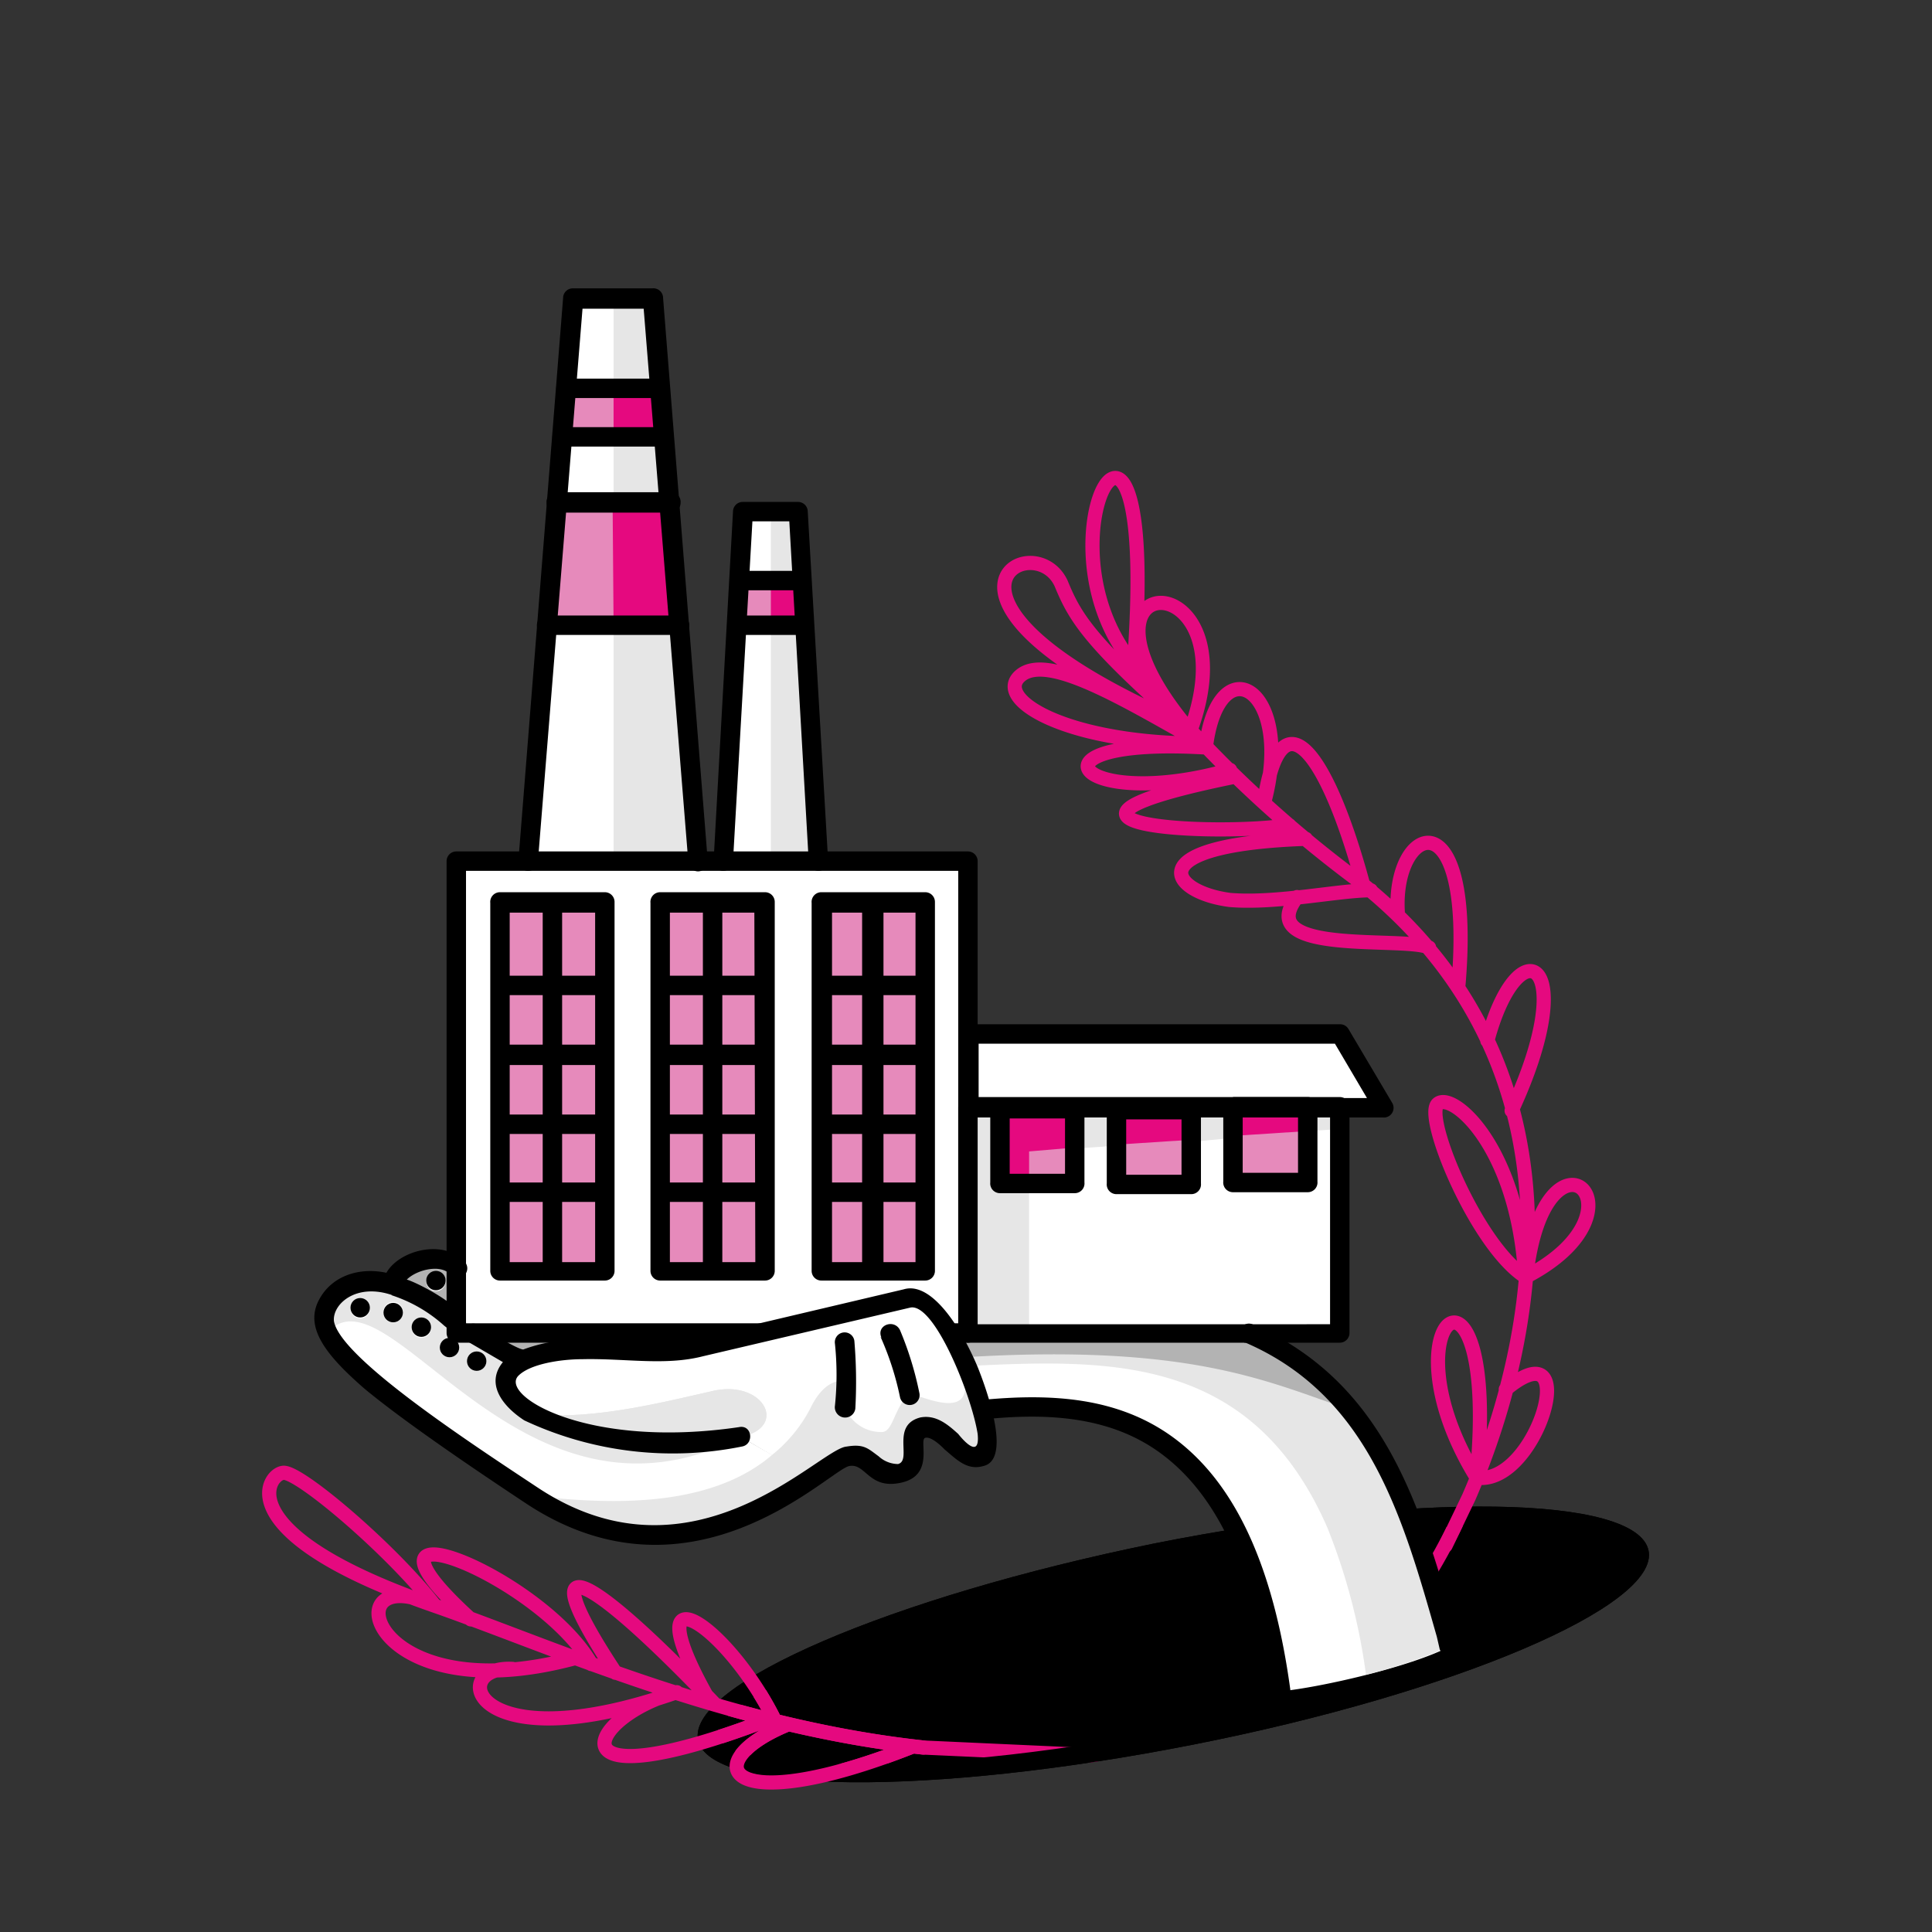<svg xmlns="http://www.w3.org/2000/svg" viewBox="0 0 199 199"><rect x="0" y="0" width="199" height="199" fill="#333333" stroke="none"/><defs><clipPath id="a"><path d="M118.8 159c27-5.4 49.8-5 51 .7s-20 14.7-46.9 20-49.9 5.2-51-.5 19.9-14.7 46.9-20.2" class="a"/></clipPath><clipPath id="b"><path d="M132 174.2c4-.4 13.3-2.5 17.3-4.6-3-16.7-12.2-28.6-20.8-32.3H98a31 31 0 0 1 3.1 7.9c14-1.4 26.7 1.2 30.8 29Z" class="a"/></clipPath><clipPath id="c"><path d="M76.3 148c-22.1 3.4-32.4-8.6-16.3-9 4.7-.1 8.4.8 12.2-.2l5.8-1.5H47v-6.7c-1.8-2-6.4-.3-6.4 1.8-5-1.6-7.5 1.8-7.2 3.8.5 2.8 5.2 7.3 21.6 18 12.4 8.1 23 1.7 28.6-2z" class="a"/></clipPath><clipPath id="d"><path d="M84.4 88.7h15.3v17.8H138l4.5 7.6H138v23.2H47V88.7h7.4l4.6-58h8.2l4.7 58h2.6l2-36h5.7z" class="a"/></clipPath><clipPath id="e"><path d="M99.7 114.1H138v23.2H99.7z" class="a"/></clipPath><clipPath id="f"><path d="M127 114h7.7v7.7H127Zm-24 0h7.7v7.7H103Zm12 0h7.7v7.7H115Z" class="a"/></clipPath><clipPath id="g"><path d="m78 137.3-5.7 1.5c-3.8 1-7.5 0-12.2.2-16.2.3-5.9 12.3 16.2 9l7.3 4.3a18 18 0 0 1 3.7-2.3c2.6-.4 2.8 2.4 5.5 1.8s.1-4.2 2.4-4.7 3.7 3.5 6 3c1.6-.4-.3-8-3.1-12.8-1.7-2.7-3.6-4.3-5.5-3.2-1.7-.3-8.2 1.5-14.6 3.2" class="a"/></clipPath><clipPath id="h"><path d="M40.6 132.4c0-2.2 4.6-3.7 6.4-1.8ZM76.3 148c-22.1 3.4-32.4-8.6-16.3-9 4.7-.1 8.4.8 12.2-.2 7.8-2 16.9-4 21.2-5s10.3 15.7 7.8 16.2-4-3.4-6-2.9.3 4-2.4 4.7-3-2.2-5.5-1.8-15.8 15-32.3 4.1-21.1-15.1-21.6-18 4.2-7.7 13-.4c1.5 1.3 6 4 7.6 4.3z" class="a"/></clipPath><style>.a,.d{fill:none}.b,.e,.g,.h,.k,.l{fill-rule:evenodd}.d{stroke:#e5097f;stroke-linecap:round;stroke-linejoin:round;stroke-width:1.46px}.e{fill:#fff}.g{fill:#e6e6e6}.h{fill:#b3b3b3}.k,.n{fill:#e68abb}.l{fill:#e5097f}</style></defs><path d="M0 0h199v199H0z" class="a"/><path d="M118.8 159c27-5.4 49.8-5 51 .7s-20 14.7-46.9 20-49.9 5.2-51-.5 19.9-14.7 46.9-20.2" class="b"/><path d="m112.7 180.8-17.6-.8c-20.3-2.2-38-10.3-50.3-14.5-21.4-7.4-17.3-13.6-15.6-13.7s11.2 8 15.6 13.7m14.4 5.3c-21.6 5.9-25-10.5-14.4-5.3m3.7 1.3c-14.3-13 7.1-4.6 12.4 4.6m8.8 3c-21.2 7.3-23.7-2.9-16.9-2.4m10.6.3c-8.6-12.9-3.7-11.3 10.3 3.4m-4-1.4c-9.1 2.4-13.7 11.7 9.5 2.8m-6.4-2.4c-7.6-13.6 2-7.6 7 2.5m1.4.4c-9.6 3.9-6.7 10 12.8 2.3m63.2-48.4c1.9-17.2 13.4-7 0 0m-10.8 31.8c6.6-9.7 24.1-48.8-6.9-72.9a126 126 0 0 1-23-22.3c-10.3-13 3-35.2.3.4m5.1 6.1c-9.8-8.6-11.2-11.1-12.6-14.5-2.8-6.1-17 1.7 12.6 14.5m2 2c-8-4.5-16-9.4-18.8-7s4.7 7 18.7 7Zm-1.3-1.3c-14.8-17.4 6.6-17.8 0 0m1.7 1.7c-19.5-1.2-13.5 6.8 2.4 2.3m3.5 3.4c3.2-11.8-4.7-16.4-6-5.7m3 3c-24.6 5-2.2 6.2 5.6 5m7.6 6.1c-3.7-13.7-8.5-20-10.2-8.4m4.3 3.7c-17.3.6-14.1 5.5-7.8 6.3 4.8.4 11.2-1 14.5-1m-7.6.7c-4.7 6.1 11.1 4 13.6 5.2m-3.2-3.3c-.8-9.4 8-12.9 6.2 7.4m3 5.5c3.2-12 9.8-8.5 2.5 7.2m1.4 17c-.8-13.3-7.5-19-9-17.7s4 14.6 9 17.8Zm-5 20.8c-10.1-16.4 2.5-25.7 0 0m0 0c6.2.9 11.1-15.8 3-9.1" class="d" style="clip-path:url(#a)"/><path d="M118.8 159c27-5.4 49.8-5 51 .7s-20 14.7-46.9 20-49.9 5.2-51-.5 19.9-14.7 46.9-20.2" class="a"/><path d="M118.8 159c27-5.4 49.8-5 51 .7s-20 14.7-46.9 20-49.9 5.2-51-.5 19.9-14.7 46.9-20.2m35.1-1.8c-19.5-.2-50.4 6-68.3 13.7q-24.4 10.4 2.1 10.8c19.5.2 50.4-6 68.5-13.7q24.2-10.6-2.3-10.8" class="b"/><path d="M132 174.2c4-.4 13.3-2.5 17.3-4.6-3-16.7-12.2-28.6-20.8-32.3H98a31 31 0 0 1 3.1 7.9c14-1.4 26.7 1.2 30.8 29Z" class="e"/><g style="clip-path:url(#b)"><path d="M99.7 140.7c14.5-.7 29.2-1.2 37 16.6a63 63 0 0 1 4 15.2 54 54 0 0 0 8.6-2.9l-2-7.2-2-6-.6-1.3a36 36 0 0 0-16.1-17.8H98z" class="g"/><path d="M99.3 139.8c22.9-1.4 31 2.4 38.9 5.1a28 28 0 0 0-9.6-7.6H98z" class="h"/></g><path d="M132 174.2c4-.4 13.3-2.5 17.3-4.6-3-16.7-12.2-28.6-20.8-32.3H98a31 31 0 0 1 3.1 7.9c14-1.4 26.7 1.2 30.8 29Z" class="a"/><path d="M76.3 148c-22.1 3.4-32.4-8.6-16.3-9 4.7-.1 8.4.8 12.2-.2l5.8-1.5H47v-6.7c-1.8-2-6.4-.3-6.4 1.8-5-1.6-7.5 1.8-7.2 3.8.5 2.8 5.2 7.3 21.6 18 12.4 8.1 23 1.7 28.6-2z" class="e"/><g style="clip-path:url(#c)"><path d="M54 140a16 16 0 0 1 6-1c4.7-.1 8.4.8 12.2-.2l5.8-1.5H48.8A19 19 0 0 0 54 140m-9.1-7a1 1 0 0 1 0-2 1 1 0 0 1 0 2m2.1 3.2v-5.6c-1.8-2-6.4-.4-6.4 1.8a18 18 0 0 1 5.8 3.3z" class="h"/><path d="M33.8 137.2c6.3-7 19.8 22.4 42.5 10.8-18.9 2.8-28.6-5-22.3-8a19 19 0 0 1-5.2-2.7H47V136l-.6-.4a18 18 0 0 0-5.8-3.4c-5-1.5-7.5 1.8-7.2 3.8Zm15.3 4a1 1 0 0 1-1-1 1 1 0 0 1 2 0 1 1 0 0 1-1 1m-2.8-1.4a1 1 0 0 1-1-1 1 1 0 0 1 2 0 1 1 0 0 1-1 1m-2.9-2a1 1 0 1 1 1-1 1 1 0 0 1-1 1m-2.9-1.7a1 1 0 0 1-1-1 1 1 0 1 1 1 1m-3.4-.3a1 1 0 1 1 1-1 1 1 0 0 1-1 1" class="g"/></g><path d="M76.3 148c-22.1 3.4-32.4-8.6-16.3-9 4.7-.1 8.4.8 12.2-.2l5.8-1.5H47v-6.7c-1.8-2-6.4-.3-6.4 1.8-5-1.6-7.5 1.8-7.2 3.8.5 2.8 5.2 7.3 21.6 18 12.4 8.1 23 1.7 28.6-2z" class="a"/><path d="M84.4 88.7h15.3v17.8H138l4.5 7.6H138v23.2H47V88.7h7.4l4.6-58h8.2l4.7 58h2.6l2-36h5.7z" class="e"/><g style="clip-path:url(#d)"><path d="m76.2 59.8-.4 4.6H83l-.2-4.6ZM57.9 45h10.5l-.4-5h-9.7Zm-1.6 19.4H70l-1-12.6H57.3Z" class="k"/><path d="M63.2 40H68l-.8-9.3h-4Zm8.7 48.7-2-24.3h-6.7v24.3Zm-8.7-36.9h5.7l-.5-6.8h-5.2Z" class="g"/><path d="M63.2 64.4h6.7L69 54.2l-.2-2.4h-5.7zm0-19.4h5.2l-.4-5h-4.8Z" class="l"/><path d="M79.4 64.4v24.3h5l-1.5-24.3Zm0-4.6h3.3l-.5-7h-2.8Z" class="g"/><path d="M79.4 64.4h3.5l-.2-4.6h-3.3z" class="l"/></g><path d="M84.4 88.7h15.3v17.8H138l4.5 7.6H138v23.2H47V88.7h7.4l4.6-58h8.2l4.7 58h2.6l2-36h5.7z" class="a"/><path d="M47 87.7h52.7a1 1 0 0 1 1 1v48.6a1 1 0 0 1-1 1H47a1 1 0 0 1-1-1V88.7a1 1 0 0 1 1-1m51.7 2H48v46.6h50.7Z"/><path d="M134.7 114v2.5l3.3-.2v-2.2ZM106 137.4v-15.6h-3v-7.6h-3.3v23.2Zm4.8-23.2v4.1l4.3-.3v-3.8Zm12 0v3.4l4.3-.4v-3Z" class="g" style="clip-path:url(#e)"/><path d="M99.7 114.1H138v23.2H99.7z" class="a"/><path d="M99.7 113H138a1 1 0 0 1 1 1v23.3a1 1 0 0 1-1 1H99.7a1 1 0 0 1-1-1v-23.2a1 1 0 0 1 1-1m37.3 2h-36.3v21.3H137Z"/><path d="M99.7 105.5H138a1 1 0 0 1 .9.5l4.5 7.6a1 1 0 0 1-1 1.5H99.8a1 1 0 0 1-1-1v-7.6a1 1 0 0 1 1-1m37.7 2h-36.7v5.6h40zM55.4 88.8a1 1 0 1 1-2-.2L58 30.7a1 1 0 0 1 1-1h8.2a1 1 0 0 1 1.1 1l4.6 58a1 1 0 1 1-2 .1l-4.6-57H60Z"/><path d="M58.3 41a1 1 0 1 1 0-2H68a1 1 0 1 1 0 2Zm-.4 5a1 1 0 0 1 0-2h10.5a1 1 0 0 1 0 2Zm-.6 6.8a1 1 0 0 1-1-1 1 1 0 0 1 1-1.1H69a1 1 0 0 1 1.1 1.1 1 1 0 0 1-1.1 1Zm-1 12.6a1 1 0 0 1 0-2H70a1 1 0 1 1 0 2Zm19.2 23.3a1 1 0 1 1-2 0l2-36a1 1 0 0 1 1-1h5.7a1 1 0 0 1 1 1l2.1 36a1 1 0 0 1-2 0l-2-35h-3.8Z"/><path d="M76.2 58.8h6.5v2h-6.5zm-.4 4.6h7.1v2h-7.1z"/><path d="M51.5 93h10.8v38.1H51.5z" class="n"/><path d="M51.5 91.9h10.8a1 1 0 0 1 1 1v38a1 1 0 0 1-1 1H51.5a1 1 0 0 1-1-1V93a1 1 0 0 1 1-1.1m9.8 2.1h-8.8v36h8.8Z"/><path d="M57.9 93v38h-2V93z"/><path d="M51.5 100.5h10.9v2H51.5zm0 7.1h10.9v2.1H51.5zm0 7.2h10.9v2H51.5zm0 7h10.9v2H51.5z"/><path d="M68 93h10.8v38.1H68z" class="n"/><path d="M68 91.9h10.8a1 1 0 0 1 1 1v38a1 1 0 0 1-1 1H68a1 1 0 0 1-1-1V93a1 1 0 0 1 1-1.1m9.7 2.1H69v36h8.8Z"/><path d="M74.4 93v38h-2V93z"/><path d="M68.1 100.5h10.8v2H68.1zm0 7.1h10.8v2.1H68.1zm0 7.2h10.8v2H68.1zm0 7h10.8v2H68.1z"/><path d="M84.5 93h10.8v38.1H84.5z" class="n"/><path d="M84.5 91.9h10.8a1 1 0 0 1 1 1v38a1 1 0 0 1-1 1H84.6a1 1 0 0 1-1-1V93a1 1 0 0 1 1-1.1m9.7 2.1h-8.6v36h8.6Z"/><path d="M91 93v38h-2.2V93z"/><path d="M84.6 100.5h10.8v2H84.6zm0 7.1h10.8v2.1H84.6zm0 7.2h10.8v2H84.6zm0 7h10.8v2H84.6z"/><path d="M127 114h7.7v7.7H127Zm-24 0h7.7v7.7H103Zm12 0h7.7v7.7H115Z" class="k"/><path d="M127 114v3l7.7-.5V114Zm-24 7.7h3v-3.1l4.7-.4v-4.1H103zm12-7.6v3.8l7.7-.5v-3.3Z" class="l" style="clip-path:url(#f)"/><path d="M127 114h7.7v7.7H127Zm-24 0h7.7v7.7H103Zm12 0h7.7v7.7H115Z" class="a"/><path d="M127 113h7.7a1 1 0 0 1 1 1v7.7a1 1 0 0 1-1 1.1H127a1 1 0 0 1-1-1.1v-7.6a1 1 0 0 1 1-1m6.7 2H128v5.7h5.7Zm-30.7-2h7.7a1 1 0 0 1 1 1v7.7a1 1 0 0 1-1 1.1H103a1 1 0 0 1-1-1.1v-7.6a1 1 0 0 1 1-1m6.7 2H104v5.7h5.7Zm5.3-2h7.7a1 1 0 0 1 1 1v7.7a1 1 0 0 1-1 1.1H115a1 1 0 0 1-1-1.1v-7.6a1 1 0 0 1 1-1m6.7 2H116v5.7h5.7Z"/><path d="m78 137.3-5.7 1.5c-3.8 1-7.5 0-12.2.2-16.2.3-5.9 12.3 16.2 9l7.3 4.3a18 18 0 0 1 3.7-2.3c2.6-.4 2.8 2.4 5.5 1.8s.1-4.2 2.4-4.7 3.7 3.5 6 3c1.6-.4-.3-8-3.1-12.8-1.7-2.7-3.6-4.3-5.5-3.2-1.7-.3-8.2 1.5-14.6 3.2" class="e"/><path d="M73.3 143.3c-5.3 1.2-12 2.9-18.2 2.4a35 35 0 0 0 21.2 2.3c5-1 2.3-6-3-4.7" class="g" style="clip-path:url(#g)"/><path d="m78 137.3-5.7 1.5c-3.8 1-7.5 0-12.2.2-16.2.3-5.9 12.3 16.2 9l7.3 4.3a18 18 0 0 1 3.7-2.3c2.6-.4 2.8 2.4 5.5 1.8s.1-4.2 2.4-4.7 3.7 3.5 6 3c1.6-.4-.3-8-3.1-12.8-1.7-2.7-3.6-4.3-5.5-3.2-1.7-.3-8.2 1.5-14.6 3.2" class="a"/><g style="clip-path:url(#h)"><path d="M83.6 152.2a18 18 0 0 1 3.7-2.2c2.5-.5 2.8 2.3 5.5 1.8s0-4.2 2.3-4.7 3.7 3.4 6 2.9c.6-.1.8-1.5.4-3.3a31 31 0 0 0-3.6-9.4l-1.7-2.1 1.3 2.1c5.1 9.9-1.3 7-3.8 6.2-1.6 1.5-1.7 3.9-2.8 4a4 4 0 0 1-3.9-2.6 4 4 0 0 1 .2-2.5c-.3-.3-2.2-.5-3.7 2.6a15 15 0 0 1-3.9 4.8c-6.8 5.9-17.9 5-24.6 4.3 12.4 8.2 23 1.8 28.6-2Z" class="g"/><path d="M73.3 143.3c-5.3 1.2-12 2.9-18.2 2.4a35 35 0 0 0 21.2 2.3c5-1 2.3-6-3-4.7" class="g"/></g><path d="M40.6 132.4c0-2.2 4.6-3.7 6.4-1.8M76.3 148c-22.1 3.4-32.4-8.6-16.3-9 4.7-.1 8.4.8 12.2-.2 7.8-2 16.9-4 21.2-5s10.3 15.7 7.8 16.2-4-3.4-6-2.9.3 4-2.4 4.7-3-2.2-5.5-1.8-15.8 15-32.3 4.1-21.1-15.1-21.6-18 4.2-7.7 13-.4c1.5 1.3 6 4 7.6 4.3" class="a"/><path d="M40.4 133.4c-3.8-1.3-6.2 1-6 2.7.7 3.8 14 12.5 21.1 17.2 16 10.5 28.9-4.1 31.7-4.3 1.8-.3 2.2.2 3.3 1a3 3 0 0 0 2 .8c1.5-.4-.8-4 2.3-4.8 1.6-.3 2.8.7 3.9 1.7 0 0 2.3 3 2 0-.6-3.9-4.5-13.7-7-13l-21.3 5c-3.9 1-8 .2-12.4.3-2.3 0-5.4.5-6.6 1.7-2 2 7 7.6 22.7 5.3 1.4-.3 1.6 1.8.3 2a36 36 0 0 1-22.4-2.7c-2.3-1.5-4-3.8-2.2-6l-3.6-2.1a1 1 0 1 1 1.1-1.7c.6.4 4 2.5 4.6 2.5a16 16 0 0 1 6-1c4.2-.1 8.4.7 12-.2l21.2-5c2.7-.8 5.7 3.5 7.6 8 .8 2 3.6 9.5.6 10.2-1.7.5-2.8-.7-4-1.7 0 0-1.3-1.4-2-1.2s1 3.8-2.4 4.6-3.7-2-5.4-1.7c-2 .3-16 15.1-33.1 4q-12.1-8-16.9-12c-3.9-3.4-6.1-6.2-4.7-9 1.3-2.6 4.2-3.5 7-2.9 1.3-2.3 5.8-3.5 8-1.2a1 1 0 1 1-1.5 1.3c-1-1-3.4-.4-4.4.6 1.1.3 7 3.3 6 5-.8 1-2.2-.3-2.2-.3a15 15 0 0 0-5.4-3.1Z"/><path d="M90.8 137.8c-.6-1.3 1.3-2 1.9-.8a34 34 0 0 1 2 6.5 1 1 0 1 1-2 .4 30 30 0 0 0-2-6.2m-4.7.7a1 1 0 1 1 2-.3 50 50 0 0 1 .1 7 1 1 0 0 1-2.1-.3 31 31 0 0 0 0-6.4m15.3 7.8c-1.3.2-1.5-2-.2-2 7.2-.7 14.1-.3 19.8 3.9s10.1 12 12 25.9c.1 1.3-1.9 1.7-2 .3-1.9-13.3-6-20.6-11.2-24.5s-11.7-4.3-18.4-3.6"/><circle cx="37.1" cy="134.7" r="1"/><circle cx="40.5" cy="135.2" r="1"/><circle cx="43.4" cy="136.7" r="1"/><circle cx="44.9" cy="131.9" r="1"/><circle cx="46.3" cy="138.8" r="1"/><circle cx="49.1" cy="140.2" r="1"/><path d="M128.2 138.3a1 1 0 0 1-.5-1.3 1 1 0 0 1 1.3-.6c13.7 6 17.3 18.8 21 31.6l.3 1.4a1 1 0 0 1-.6 1.2 1.3 1.3 0 0 1-1.4-.7l-.3-1.3c-3.5-12.3-7-24.8-19.7-30.3Z"/><path d="M95.1 180c-20.3-2.2-38-10.3-50.3-14.6-21.4-7.4-17.3-13.6-15.6-13.7s11.2 8 15.6 13.7m14.4 5.4c-21.6 5.8-25-10.5-14.4-5.4m3.7 1.4c-14.3-13 7.1-4.6 12.4 4.6m8.8 2.9c-21.2 7.4-23.7-2.8-16.9-2.4m10.6.4c-8.6-13-3.7-11.4 10.3 3.3m-4-1.3c-9.1 2.4-13.7 11.7 9.5 2.8m-6.4-2.4c-7.6-13.6 2-7.6 7 2.5m1.4.4c-9.6 3.9-6.7 10 12.8 2.3m63.2-48.4c1.9-17.2 13.4-7 0 0m-8.3 27.7 2.4-5c6.9-15.9 13-44.6-11.8-63.8a126 126 0 0 1-23-22.3c-10.3-13 3-35.2.3.4m5.1 6.1c-9.8-8.6-11.2-11.1-12.6-14.5-2.8-6.1-17 1.7 12.6 14.5m2 2c-8-4.5-16-9.4-18.8-7s4.7 7 18.7 7Zm-1.3-1.3c-14.8-17.4 6.6-17.8 0 0m1.7 1.7c-19.5-1.2-13.5 6.8 2.4 2.3m3.5 3.4c3.2-11.8-4.7-16.4-6-5.7m3 3c-24.6 5-2.2 6.2 5.6 5m7.6 6.1c-3.7-13.7-8.5-20-10.2-8.4m4.3 3.7c-17.3.6-14.1 5.5-7.8 6.3 4.8.4 11.2-1 14.5-1m-7.6.7c-4.7 6.1 11.1 4 13.6 5.2m-3.2-3.3c-.8-9.4 8-12.9 6.2 7.4m3 5.5c3.2-12 9.8-8.5 2.5 7.2m1.4 17c-.8-13.3-7.5-19-9-17.7s4 14.6 9 17.8Zm-5 20.8c-10.1-16.4 2.5-25.7 0 0m0 0c6.2.9 11.1-15.8 3-9.1" class="d"/></svg>